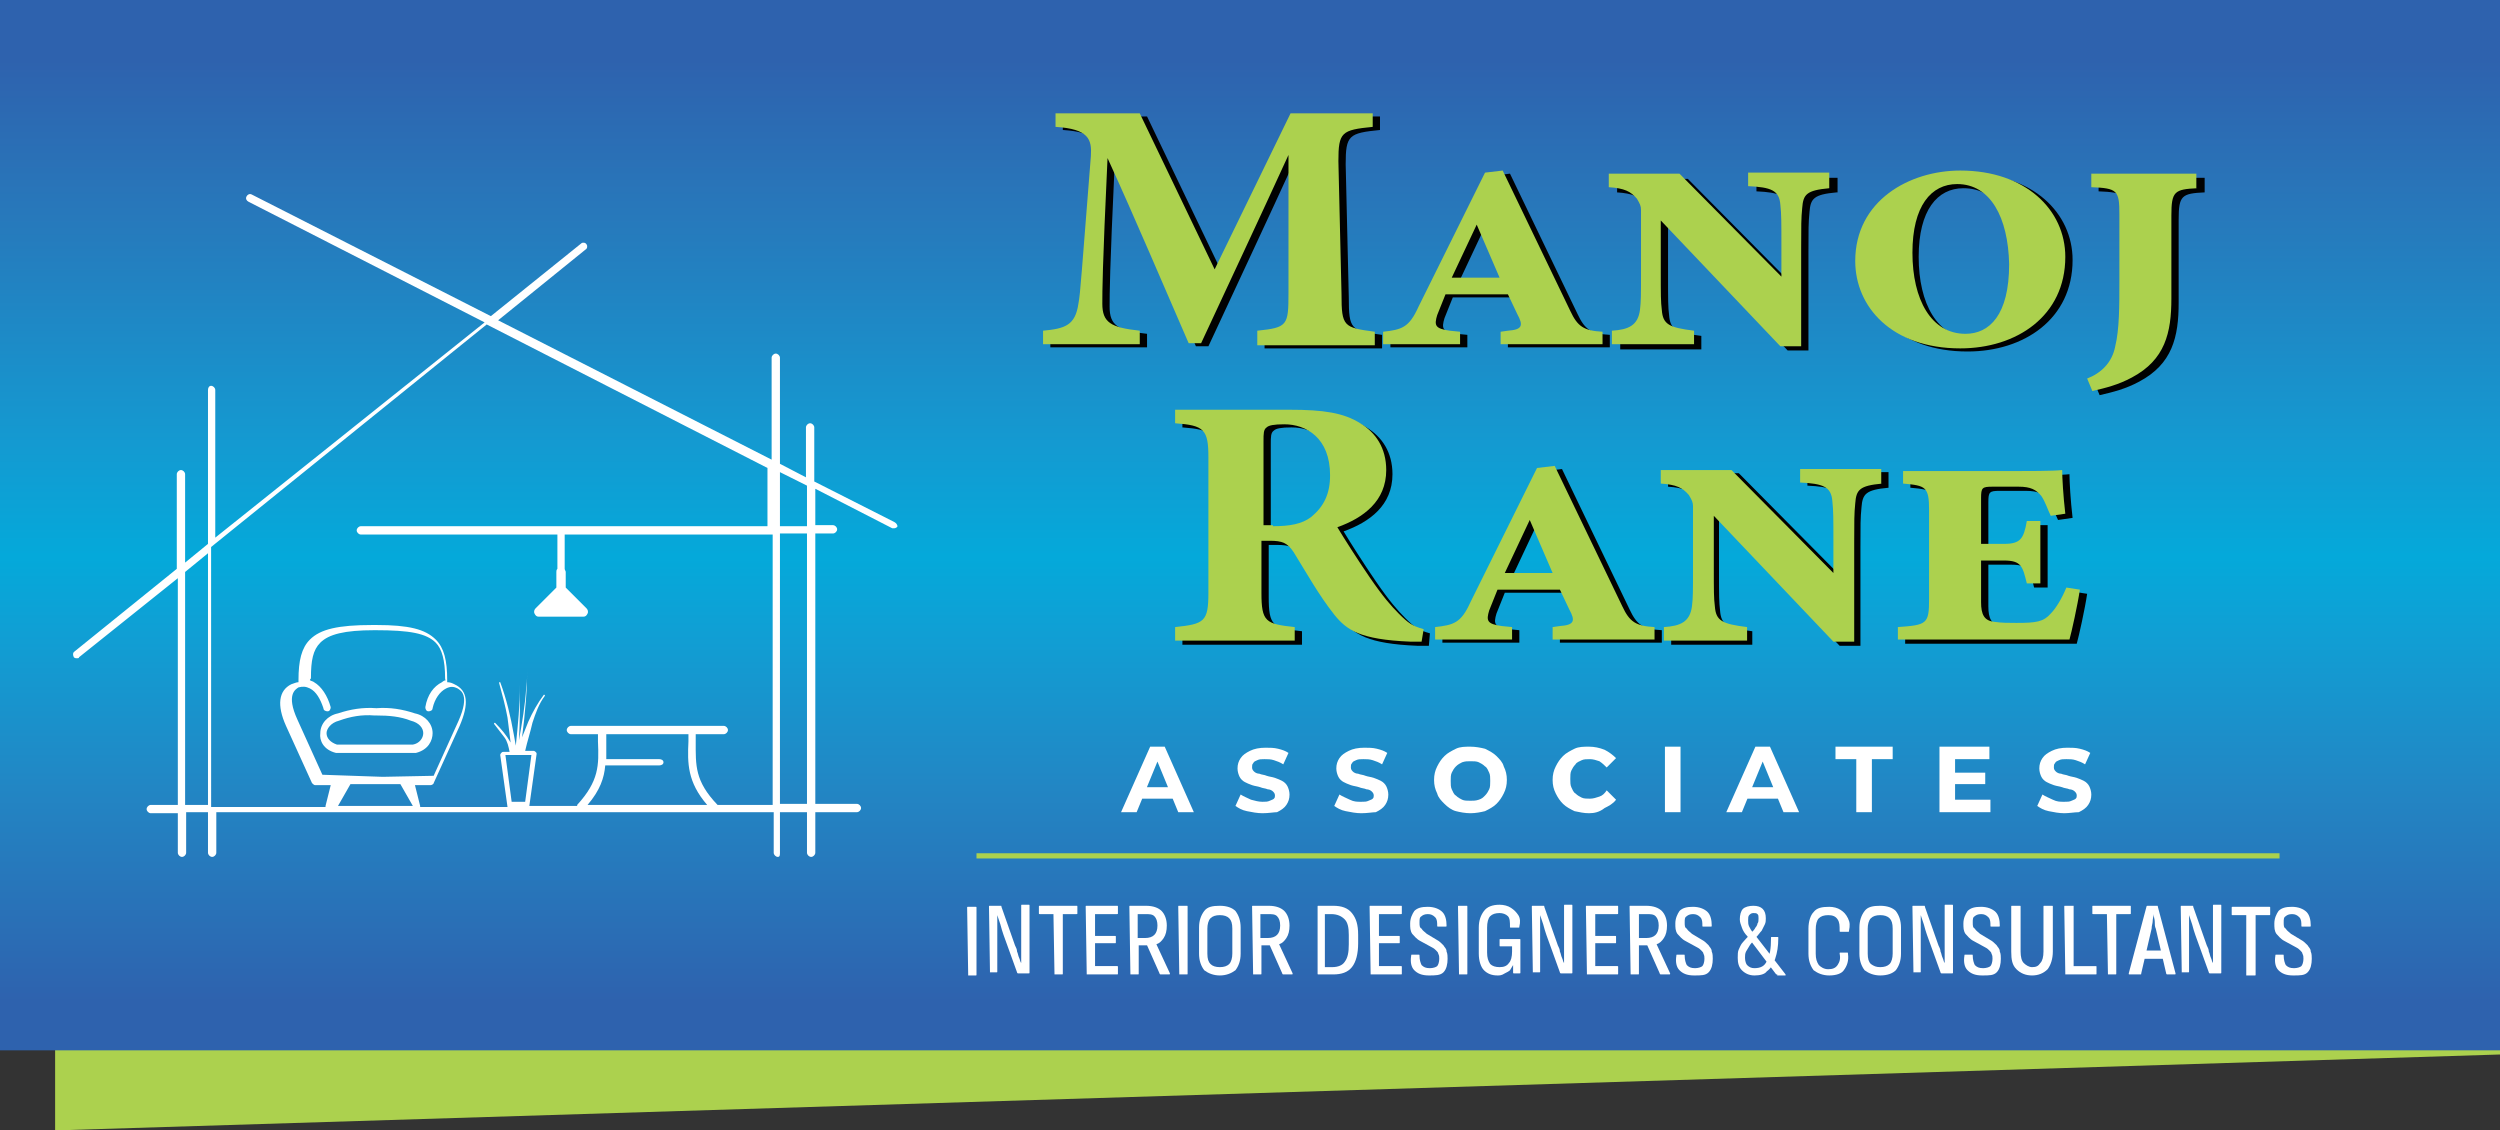 <svg xmlns="http://www.w3.org/2000/svg" xmlns:xlink="http://www.w3.org/1999/xlink" id="Layer_1" x="0px" y="0px" viewBox="0 0 240.4 108.7" style="enable-background:new 0 0 240.4 108.7;" xml:space="preserve"><rect x="0" y="0" width="240.4" height="108.7" fill="#333333" stroke="none"/><style type="text/css">	.st0{fill:#ACD14E;}	.st1{fill:url(#SVGID_1_);}	.st2{fill:#FFFFFF;}	.st3{fill:#010101;}	.st4{fill:#FFFFFF;stroke:#ACD14E;stroke-width:0.5;stroke-miterlimit:10;}</style><g>	<g>		<polygon class="st0" points="240.4,101.4 5.3,108.7 5.3,47.6 240.4,40.3   "></polygon>	</g>	<linearGradient id="SVGID_1_" gradientUnits="userSpaceOnUse" x1="120.184" y1="0.756" x2="120.184" y2="102.87">		<stop offset="4.909723e-02" style="stop-color:#2E62AE"></stop>		<stop offset="0.185" style="stop-color:#2877BA"></stop>		<stop offset="0.41" style="stop-color:#149AD1"></stop>		<stop offset="0.517" style="stop-color:#04A9DA"></stop>		<stop offset="0.59" style="stop-color:#109FD4"></stop>		<stop offset="0.735" style="stop-color:#2286C4"></stop>		<stop offset="0.936" style="stop-color:#2E62AE"></stop>	</linearGradient>	<rect class="st1" width="240.4" height="101"></rect>	<g>		<g>			<path class="st2" d="M107.8,78.1l2.8-6.3h1.4l2.8,6.3h-1.5l-2.3-5.6h0.6l-2.3,5.6H107.8z M109.2,76.8l0.4-1.1h3.3l0.4,1.1H109.2z    "></path>			<path class="st2" d="M121.4,78.2c-0.5,0-1-0.1-1.5-0.2c-0.5-0.1-0.8-0.3-1.1-0.5l0.5-1.1c0.3,0.2,0.6,0.3,1,0.5    c0.4,0.1,0.7,0.2,1.1,0.2c0.3,0,0.5,0,0.7-0.1c0.2-0.1,0.3-0.1,0.4-0.2c0.1-0.1,0.1-0.2,0.1-0.3c0-0.2-0.1-0.3-0.2-0.4    c-0.1-0.1-0.3-0.2-0.5-0.2c-0.2-0.1-0.5-0.1-0.7-0.2c-0.3-0.1-0.5-0.1-0.8-0.2c-0.3-0.1-0.5-0.2-0.7-0.3    c-0.2-0.1-0.4-0.3-0.5-0.5c-0.1-0.2-0.2-0.5-0.2-0.8c0-0.4,0.1-0.7,0.3-1c0.2-0.3,0.5-0.5,0.9-0.7c0.4-0.2,0.9-0.3,1.5-0.3    c0.4,0,0.8,0,1.2,0.1c0.4,0.1,0.7,0.2,1,0.4l-0.5,1.1c-0.3-0.2-0.6-0.3-0.9-0.4s-0.6-0.1-0.9-0.1c-0.3,0-0.5,0-0.7,0.1    c-0.2,0.1-0.3,0.1-0.4,0.3c-0.1,0.1-0.1,0.2-0.1,0.4c0,0.2,0.1,0.3,0.2,0.4c0.1,0.1,0.3,0.2,0.5,0.2c0.2,0.1,0.5,0.1,0.7,0.2    c0.3,0.1,0.5,0.1,0.8,0.2s0.5,0.2,0.7,0.3s0.4,0.3,0.5,0.5c0.1,0.2,0.2,0.5,0.2,0.8c0,0.4-0.1,0.7-0.3,1s-0.5,0.5-0.9,0.7    C122.5,78.1,122,78.2,121.4,78.2z"></path>			<path class="st2" d="M130.9,78.2c-0.5,0-1-0.1-1.5-0.2c-0.5-0.1-0.8-0.3-1.1-0.5l0.5-1.1c0.3,0.2,0.6,0.3,1,0.5s0.7,0.2,1.1,0.2    c0.3,0,0.5,0,0.7-0.1c0.2-0.1,0.3-0.1,0.4-0.2c0.1-0.1,0.1-0.2,0.1-0.3c0-0.2-0.1-0.3-0.2-0.4c-0.1-0.1-0.3-0.2-0.5-0.2    c-0.2-0.1-0.5-0.1-0.7-0.2c-0.3-0.1-0.5-0.1-0.8-0.2c-0.3-0.1-0.5-0.2-0.7-0.3c-0.2-0.1-0.4-0.3-0.5-0.5    c-0.1-0.2-0.2-0.5-0.2-0.8c0-0.4,0.1-0.7,0.3-1c0.2-0.3,0.5-0.5,0.9-0.7s0.9-0.3,1.5-0.3c0.4,0,0.8,0,1.2,0.1    c0.4,0.1,0.7,0.2,1,0.4l-0.5,1.1c-0.3-0.2-0.6-0.3-0.9-0.4c-0.3-0.1-0.6-0.1-0.9-0.1c-0.3,0-0.5,0-0.7,0.1    c-0.2,0.1-0.3,0.1-0.4,0.3c-0.1,0.1-0.1,0.2-0.1,0.4c0,0.2,0.1,0.3,0.2,0.4c0.1,0.1,0.3,0.2,0.5,0.2c0.2,0.1,0.5,0.1,0.7,0.2    c0.3,0.1,0.5,0.1,0.8,0.2c0.3,0.1,0.5,0.2,0.7,0.3c0.2,0.1,0.4,0.3,0.5,0.5c0.1,0.2,0.2,0.5,0.2,0.8c0,0.4-0.1,0.7-0.3,1    c-0.2,0.3-0.5,0.5-0.9,0.7C132,78.1,131.5,78.2,130.9,78.2z"></path>			<path class="st2" d="M141.4,78.2c-0.5,0-1-0.1-1.4-0.2s-0.8-0.4-1.1-0.7c-0.3-0.3-0.6-0.6-0.7-1c-0.2-0.4-0.3-0.8-0.3-1.3    c0-0.5,0.1-0.9,0.3-1.3c0.2-0.4,0.4-0.7,0.7-1c0.3-0.3,0.7-0.5,1.1-0.7s0.9-0.2,1.4-0.2s1,0.1,1.4,0.2c0.4,0.2,0.8,0.4,1.1,0.7    s0.6,0.6,0.7,1c0.2,0.4,0.3,0.8,0.3,1.3c0,0.5-0.1,0.9-0.3,1.3c-0.2,0.4-0.4,0.7-0.7,1s-0.7,0.5-1.1,0.7    C142.4,78.1,141.9,78.2,141.4,78.2z M141.4,77c0.3,0,0.5,0,0.8-0.1s0.4-0.2,0.6-0.4c0.2-0.2,0.3-0.4,0.4-0.6    c0.1-0.2,0.1-0.5,0.1-0.8c0-0.3,0-0.6-0.1-0.8c-0.1-0.2-0.2-0.5-0.4-0.6c-0.2-0.2-0.4-0.3-0.6-0.4c-0.2-0.1-0.5-0.1-0.8-0.1    s-0.5,0-0.8,0.1c-0.2,0.1-0.4,0.2-0.6,0.4c-0.2,0.2-0.3,0.4-0.4,0.6c-0.1,0.2-0.1,0.5-0.1,0.8c0,0.3,0,0.6,0.1,0.8    c0.1,0.2,0.2,0.5,0.4,0.6c0.2,0.2,0.4,0.3,0.6,0.4S141.1,77,141.4,77z"></path>			<path class="st2" d="M152.8,78.2c-0.5,0-0.9-0.1-1.4-0.2c-0.4-0.2-0.8-0.4-1.1-0.7s-0.5-0.6-0.7-1c-0.2-0.4-0.3-0.8-0.3-1.3    c0-0.5,0.1-0.9,0.3-1.3c0.2-0.4,0.4-0.7,0.7-1c0.3-0.3,0.7-0.5,1.1-0.7c0.4-0.2,0.9-0.2,1.4-0.2c0.5,0,1,0.1,1.5,0.3    c0.4,0.2,0.8,0.5,1.1,0.8l-0.9,0.9c-0.2-0.2-0.4-0.4-0.7-0.6c-0.3-0.1-0.6-0.2-0.9-0.2c-0.3,0-0.6,0-0.8,0.1    c-0.2,0.1-0.5,0.2-0.6,0.4c-0.2,0.2-0.3,0.4-0.4,0.6c-0.1,0.2-0.1,0.5-0.1,0.8c0,0.3,0,0.6,0.1,0.8c0.1,0.2,0.2,0.5,0.4,0.6    c0.2,0.2,0.4,0.3,0.6,0.4s0.5,0.1,0.8,0.1c0.3,0,0.6-0.1,0.9-0.2c0.3-0.1,0.5-0.3,0.7-0.6l0.9,0.9c-0.3,0.4-0.7,0.6-1.1,0.8    C153.8,78.1,153.3,78.2,152.8,78.2z"></path>			<path class="st2" d="M160.1,78.1v-6.3h1.5v6.3H160.1z"></path>			<path class="st2" d="M166,78.1l2.8-6.3h1.4l2.8,6.3h-1.5l-2.3-5.6h0.6l-2.3,5.6H166z M167.4,76.8l0.4-1.1h3.3l0.4,1.1H167.4z"></path>			<path class="st2" d="M178.5,78.1V73h-2v-1.2h5.5V73h-2v5.1H178.5z"></path>			<path class="st2" d="M188,76.9h3.4v1.2h-4.9v-6.3h4.8V73H188V76.9z M187.9,74.3h3v1.1h-3V74.3z"></path>			<path class="st2" d="M198.5,78.2c-0.5,0-1-0.1-1.5-0.2c-0.5-0.1-0.8-0.3-1.1-0.5l0.5-1.1c0.3,0.2,0.6,0.3,1,0.5s0.7,0.2,1.1,0.2    c0.3,0,0.5,0,0.7-0.1c0.2-0.1,0.3-0.1,0.4-0.2c0.1-0.1,0.1-0.2,0.1-0.3c0-0.2-0.1-0.3-0.2-0.4c-0.1-0.1-0.3-0.2-0.5-0.2    c-0.2-0.1-0.5-0.1-0.7-0.2c-0.3-0.1-0.5-0.1-0.8-0.2c-0.3-0.1-0.5-0.2-0.7-0.3c-0.2-0.1-0.4-0.3-0.5-0.5    c-0.1-0.2-0.2-0.5-0.2-0.8c0-0.4,0.1-0.7,0.3-1c0.2-0.3,0.5-0.5,0.9-0.7s0.9-0.3,1.5-0.3c0.4,0,0.8,0,1.2,0.1    c0.4,0.1,0.7,0.2,1,0.4l-0.5,1.1c-0.3-0.2-0.6-0.3-0.9-0.4c-0.3-0.1-0.6-0.1-0.9-0.1c-0.3,0-0.5,0-0.7,0.1    c-0.2,0.1-0.3,0.1-0.4,0.3c-0.1,0.1-0.1,0.2-0.1,0.4c0,0.2,0.1,0.3,0.2,0.4c0.1,0.1,0.3,0.2,0.5,0.2c0.2,0.1,0.5,0.1,0.7,0.2    c0.3,0.1,0.5,0.1,0.8,0.2c0.3,0.1,0.5,0.2,0.7,0.3c0.2,0.1,0.4,0.3,0.5,0.5c0.1,0.2,0.2,0.5,0.2,0.8c0,0.4-0.1,0.7-0.3,1    c-0.2,0.3-0.5,0.5-0.9,0.7C199.5,78.1,199,78.2,198.5,78.2z"></path>		</g>		<g>			<g>				<path class="st2" d="M93.1,93.7C93,93.7,93,93.7,93.1,93.7L93,87.3c0-0.1,0-0.1,0.1-0.1h0.7c0.1,0,0.1,0,0.1,0.1v6.4     c0,0.1,0,0.1-0.1,0.1H93.1z"></path>				<path class="st2" d="M95.2,93.7C95.1,93.7,95.1,93.7,95.2,93.7l-0.1-6.5c0-0.1,0-0.1,0.1-0.1h1c0.1,0,0.1,0,0.1,0.1l1.3,3.7     c0.1,0.2,0.2,0.4,0.2,0.6c0.1,0.2,0.1,0.4,0.2,0.6c0.1,0.2,0.1,0.4,0.2,0.5h0c0-0.2,0-0.4,0-0.6c0-0.2,0-0.4,0-0.7s0-0.4,0-0.6     v-3.6c0-0.1,0-0.1,0.1-0.1h0.6c0.1,0,0.1,0,0.1,0.1v6.4c0,0.1,0,0.1-0.1,0.1h-1c0,0-0.1,0-0.1-0.1l-1.3-3.6     c-0.1-0.3-0.2-0.6-0.3-1c-0.1-0.3-0.2-0.6-0.3-0.9h0c0,0.2,0,0.4,0,0.6c0,0.2,0,0.5,0,0.7c0,0.2,0,0.4,0,0.7v3.4     c0,0.1,0,0.1-0.1,0.1H95.2z"></path>				<path class="st2" d="M101.4,93.7C101.3,93.7,101.3,93.7,101.4,93.7l-0.1-5.8H100c-0.1,0-0.1,0-0.1-0.1v-0.6c0-0.1,0-0.1,0.1-0.1     h3.5c0.1,0,0.1,0,0.1,0.1v0.6c0,0.1,0,0.1-0.1,0.1h-1.3v5.7c0,0.1,0,0.1-0.1,0.1H101.4z"></path>				<path class="st2" d="M104.5,93.7C104.4,93.7,104.4,93.7,104.5,93.7l-0.1-6.5c0-0.1,0-0.1,0.1-0.1h2.9c0.1,0,0.1,0,0.1,0.1v0.6     c0,0.1,0,0.1-0.1,0.1h-2.1V90h1.9c0.1,0,0.1,0,0.1,0.1v0.5c0,0.1,0,0.1-0.1,0.1h-1.9v2.2h2.1c0.1,0,0.1,0,0.1,0.1v0.6     c0,0.1,0,0.1-0.1,0.1H104.5z"></path>				<path class="st2" d="M108.7,93.7C108.6,93.7,108.6,93.7,108.7,93.7l-0.1-6.5c0-0.1,0-0.1,0.1-0.1h1.5c0.7,0,1.2,0.2,1.5,0.5     c0.3,0.3,0.5,0.8,0.5,1.4c0,0.5-0.1,0.9-0.3,1.2c-0.2,0.3-0.4,0.5-0.7,0.6v0l1.3,2.8c0,0.1,0,0.1-0.1,0.1h-0.8     c0,0-0.1,0-0.1-0.1l-1.2-2.7h-0.8v2.7c0,0.1,0,0.1-0.1,0.1H108.7z M109.4,90.2h0.7c0.4,0,0.7-0.1,0.9-0.3     c0.2-0.2,0.3-0.5,0.3-0.9c0-0.4-0.1-0.7-0.3-0.9c-0.2-0.2-0.5-0.2-0.9-0.2h-0.7V90.2z"></path>				<path class="st2" d="M113.4,93.7C113.3,93.7,113.3,93.7,113.4,93.7l-0.1-6.5c0-0.1,0-0.1,0.1-0.1h0.7c0.1,0,0.1,0,0.1,0.1v6.4     c0,0.1,0,0.1-0.1,0.1H113.4z"></path>				<path class="st2" d="M117.3,93.8c-0.6,0-1.1-0.2-1.5-0.5c-0.3-0.4-0.5-0.9-0.5-1.6v-2.5c0-0.7,0.2-1.2,0.5-1.6     c0.3-0.4,0.8-0.5,1.5-0.5c0.7,0,1.2,0.2,1.5,0.5c0.3,0.4,0.5,0.9,0.5,1.6v2.5c0,0.7-0.2,1.2-0.5,1.6     C118.4,93.6,117.9,93.8,117.3,93.8z M117.3,93c0.4,0,0.7-0.1,0.9-0.3c0.2-0.2,0.3-0.6,0.3-1v-2.4c0-0.5-0.1-0.8-0.3-1     c-0.2-0.2-0.5-0.3-0.9-0.3c-0.4,0-0.7,0.1-0.9,0.3c-0.2,0.2-0.3,0.6-0.3,1v2.4c0,0.5,0.1,0.8,0.3,1     C116.6,92.9,116.9,93,117.3,93z"></path>				<path class="st2" d="M120.5,93.7C120.4,93.7,120.4,93.7,120.5,93.7l-0.1-6.5c0-0.1,0-0.1,0.1-0.1h1.5c0.7,0,1.2,0.2,1.5,0.5     c0.3,0.3,0.5,0.8,0.5,1.4c0,0.5-0.1,0.9-0.3,1.2c-0.2,0.3-0.4,0.5-0.7,0.6v0l1.3,2.8c0,0.1,0,0.1-0.1,0.1h-0.8     c0,0-0.1,0-0.1-0.1l-1.2-2.7h-0.8v2.7c0,0.1,0,0.1-0.1,0.1H120.5z M121.2,90.2h0.7c0.4,0,0.7-0.1,0.9-0.3     c0.2-0.2,0.3-0.5,0.3-0.9c0-0.4-0.1-0.7-0.3-0.9c-0.2-0.2-0.5-0.2-0.9-0.2h-0.7V90.2z"></path>				<path class="st2" d="M126.8,93.7c-0.1,0-0.1,0-0.1-0.1v-6.4c0-0.1,0-0.1,0.1-0.1h1.4c0.8,0,1.4,0.2,1.8,0.7     c0.4,0.5,0.6,1.1,0.6,2.1v0.8c0,1-0.2,1.8-0.6,2.3s-1,0.7-1.8,0.7H126.8z M127.5,93h0.6c0.6,0,1-0.2,1.2-0.5     c0.3-0.4,0.4-0.9,0.4-1.7v-0.9c0-0.7-0.1-1.2-0.4-1.5c-0.3-0.3-0.7-0.5-1.3-0.5h-0.6V93z"></path>				<path class="st2" d="M131.8,93.7C131.7,93.7,131.7,93.7,131.8,93.7l-0.1-6.5c0-0.1,0-0.1,0.1-0.1h2.9c0.1,0,0.1,0,0.1,0.1v0.6     c0,0.1,0,0.1-0.1,0.1h-2.1V90h1.9c0.1,0,0.1,0,0.1,0.1v0.5c0,0.1,0,0.1-0.1,0.1h-1.9v2.2h2.1c0.1,0,0.1,0,0.1,0.1v0.6     c0,0.1,0,0.1-0.1,0.1H131.8z"></path>				<path class="st2" d="M137.4,93.8c-0.7,0-1.1-0.2-1.4-0.5c-0.3-0.3-0.4-0.8-0.3-1.4c0-0.1,0-0.1,0.1-0.1h0.6c0.1,0,0.1,0,0.1,0.1     c0,0.4,0.1,0.7,0.2,0.9c0.2,0.2,0.4,0.3,0.8,0.3c0.3,0,0.6-0.1,0.7-0.2s0.2-0.4,0.2-0.7c0-0.2,0-0.3-0.1-0.5     c0-0.1-0.1-0.2-0.2-0.3c-0.1-0.1-0.2-0.2-0.4-0.3l-1.1-0.6c-0.4-0.2-0.6-0.5-0.8-0.7c-0.2-0.3-0.2-0.6-0.2-1     c0-0.5,0.2-0.9,0.4-1.2c0.3-0.3,0.7-0.4,1.3-0.4c0.6,0,1.1,0.2,1.4,0.5s0.4,0.8,0.4,1.3c0,0.1,0,0.1-0.1,0.1h-0.7     c-0.1,0-0.1,0-0.1-0.1c0-0.3,0-0.6-0.2-0.8c-0.2-0.2-0.4-0.3-0.7-0.3c-0.3,0-0.5,0.1-0.6,0.2c-0.2,0.1-0.2,0.3-0.2,0.6     c0,0.3,0,0.5,0.2,0.6c0.1,0.2,0.3,0.3,0.5,0.5l1,0.6c0.2,0.1,0.4,0.3,0.6,0.5c0.1,0.2,0.3,0.3,0.3,0.6c0.1,0.2,0.1,0.5,0.1,0.7     c0,0.5-0.1,1-0.4,1.3S138,93.8,137.4,93.8z"></path>				<path class="st2" d="M140.3,93.7C140.2,93.7,140.2,93.7,140.3,93.7l-0.1-6.5c0-0.1,0-0.1,0.1-0.1h0.7c0.1,0,0.1,0,0.1,0.1v6.4     c0,0.1,0,0.1-0.1,0.1H140.3z"></path>				<path class="st2" d="M144,93.8c-0.6,0-1-0.2-1.3-0.5s-0.5-0.9-0.5-1.6v-2.5c0-0.7,0.2-1.2,0.5-1.6c0.3-0.4,0.8-0.6,1.5-0.6     c0.4,0,0.8,0.1,1.1,0.3c0.3,0.2,0.5,0.4,0.7,0.7s0.2,0.7,0.1,1.1c0,0.1,0,0.1-0.1,0.1h-0.7c-0.1,0-0.1,0-0.1-0.1     c0-0.4,0-0.8-0.2-1c-0.2-0.2-0.5-0.3-0.8-0.3c-0.4,0-0.7,0.1-0.9,0.3c-0.2,0.2-0.3,0.6-0.3,1.1v2.4c0,0.5,0.1,0.8,0.3,1.1     c0.2,0.2,0.5,0.3,0.9,0.3c0.4,0,0.7-0.1,0.9-0.4c0.2-0.2,0.3-0.6,0.3-1.1v-0.5h-1.1c-0.1,0-0.1,0-0.1-0.1v-0.5     c0-0.1,0-0.1,0.1-0.1h1.8c0.1,0,0.1,0,0.1,0.1v1.9c0,0.3,0,0.5,0,0.7c0,0.2,0,0.4,0,0.5c0,0.1,0,0.1-0.1,0.1h-0.5     c-0.1,0-0.1,0-0.1-0.1c0-0.1,0-0.2,0-0.3c0-0.1,0-0.2,0-0.4h0c-0.1,0.2-0.2,0.3-0.3,0.5c-0.1,0.1-0.3,0.2-0.5,0.3     C144.4,93.8,144.2,93.8,144,93.8z"></path>				<path class="st2" d="M147.4,93.7C147.4,93.7,147.4,93.7,147.4,93.7l-0.1-6.5c0-0.1,0-0.1,0.1-0.1h1c0.1,0,0.1,0,0.1,0.1l1.3,3.7     c0.1,0.2,0.2,0.4,0.2,0.6c0.1,0.2,0.1,0.4,0.2,0.6c0.1,0.2,0.1,0.4,0.2,0.5h0c0-0.2,0-0.4,0-0.6c0-0.2,0-0.4,0-0.7s0-0.4,0-0.6     v-3.6c0-0.1,0-0.1,0.1-0.1h0.6c0.1,0,0.1,0,0.1,0.1v6.4c0,0.1,0,0.1-0.1,0.1h-1c0,0-0.1,0-0.1-0.1l-1.3-3.6     c-0.1-0.3-0.2-0.6-0.3-1c-0.1-0.3-0.2-0.6-0.3-0.9h0c0,0.2,0,0.4,0,0.6c0,0.2,0,0.5,0,0.7c0,0.2,0,0.4,0,0.7v3.4     c0,0.1,0,0.1-0.1,0.1H147.4z"></path>				<path class="st2" d="M152.6,93.7C152.6,93.7,152.5,93.7,152.6,93.7l-0.1-6.5c0-0.1,0-0.1,0.1-0.1h2.9c0.1,0,0.1,0,0.1,0.1v0.6     c0,0.1,0,0.1-0.1,0.1h-2.1V90h1.9c0.1,0,0.1,0,0.1,0.1v0.5c0,0.1,0,0.1-0.1,0.1h-1.9v2.2h2.1c0.1,0,0.1,0,0.1,0.1v0.6     c0,0.1,0,0.1-0.1,0.1H152.6z"></path>				<path class="st2" d="M156.8,93.7C156.7,93.7,156.7,93.7,156.8,93.7l-0.1-6.5c0-0.1,0-0.1,0.1-0.1h1.5c0.7,0,1.2,0.2,1.5,0.5     c0.3,0.3,0.5,0.8,0.5,1.4c0,0.5-0.1,0.9-0.3,1.2c-0.2,0.3-0.4,0.5-0.7,0.6v0l1.3,2.8c0,0.1,0,0.1-0.1,0.1h-0.8     c0,0-0.1,0-0.1-0.1l-1.2-2.7h-0.8v2.7c0,0.1,0,0.1-0.1,0.1H156.8z M157.6,90.2h0.7c0.4,0,0.7-0.1,0.9-0.3     c0.2-0.2,0.3-0.5,0.3-0.9c0-0.4-0.1-0.7-0.3-0.9c-0.2-0.2-0.5-0.2-0.9-0.2h-0.7V90.2z"></path>				<path class="st2" d="M162.9,93.8c-0.7,0-1.1-0.2-1.4-0.5c-0.3-0.3-0.4-0.8-0.3-1.4c0-0.1,0-0.1,0.1-0.1h0.6c0.1,0,0.1,0,0.1,0.1     c0,0.4,0.1,0.7,0.2,0.9c0.2,0.2,0.4,0.3,0.8,0.3c0.3,0,0.6-0.1,0.7-0.2s0.2-0.4,0.2-0.7c0-0.2,0-0.3-0.1-0.5     c0-0.1-0.1-0.2-0.2-0.3c-0.1-0.1-0.2-0.2-0.4-0.3l-1.1-0.6c-0.4-0.2-0.6-0.5-0.8-0.7c-0.2-0.3-0.2-0.6-0.2-1     c0-0.5,0.2-0.9,0.4-1.2c0.3-0.3,0.7-0.4,1.3-0.4c0.6,0,1.1,0.2,1.4,0.5s0.4,0.8,0.4,1.3c0,0.1,0,0.1-0.1,0.1h-0.7     c-0.1,0-0.1,0-0.1-0.1c0-0.3,0-0.6-0.2-0.8c-0.2-0.2-0.4-0.3-0.7-0.3c-0.3,0-0.5,0.1-0.6,0.2c-0.2,0.1-0.2,0.3-0.2,0.6     c0,0.3,0,0.5,0.2,0.6c0.1,0.2,0.3,0.3,0.5,0.5l1,0.6c0.2,0.1,0.4,0.3,0.6,0.5c0.1,0.2,0.3,0.3,0.3,0.6c0.1,0.2,0.1,0.5,0.1,0.7     c0,0.5-0.1,1-0.4,1.3S163.6,93.8,162.9,93.8z"></path>				<path class="st2" d="M168.7,93.8c-0.5,0-0.9-0.2-1.2-0.5s-0.4-0.7-0.4-1.2c0-0.3,0-0.6,0.1-0.8c0.1-0.2,0.2-0.5,0.4-0.7     s0.4-0.5,0.7-0.7l0.4,0.5c-0.2,0.2-0.4,0.4-0.5,0.6c-0.1,0.2-0.2,0.3-0.3,0.5c-0.1,0.2-0.1,0.4-0.1,0.6c0,0.3,0.1,0.6,0.2,0.7     c0.2,0.2,0.4,0.3,0.7,0.3c0.6,0,1-0.2,1.2-0.7c0.3-0.5,0.4-1.2,0.4-2.2c0-0.1,0-0.1,0.1-0.1h0.5c0.1,0,0.1,0,0.1,0.1     c0,0.8-0.1,1.4-0.3,2s-0.5,1-0.8,1.2C169.7,93.7,169.2,93.8,168.7,93.8z M170.9,93.7c0,0-0.1,0-0.1,0L168,90     c-0.2-0.2-0.4-0.5-0.5-0.8c-0.1-0.3-0.2-0.5-0.2-0.8c0-0.4,0.1-0.8,0.3-1s0.6-0.3,1-0.3c0.4,0,0.7,0.1,0.9,0.3     c0.2,0.2,0.3,0.5,0.3,0.9c0,0.2,0,0.4-0.1,0.6c-0.1,0.2-0.2,0.4-0.3,0.6c-0.2,0.2-0.3,0.4-0.6,0.7l-0.4-0.5     c0.2-0.2,0.3-0.3,0.4-0.5c0.1-0.1,0.2-0.3,0.2-0.4c0.1-0.1,0.1-0.3,0.1-0.5c0-0.2,0-0.3-0.1-0.4c-0.1-0.1-0.2-0.1-0.4-0.1     c-0.2,0-0.3,0.1-0.4,0.2c-0.1,0.1-0.1,0.3-0.1,0.5c0,0.2,0,0.4,0.1,0.6c0.1,0.2,0.2,0.4,0.4,0.6l3.1,4c0,0,0,0.1,0,0.1     c0,0,0,0-0.1,0H170.9z"></path>				<path class="st2" d="M175.9,93.8c-0.6,0-1.1-0.2-1.5-0.5c-0.3-0.4-0.5-0.9-0.5-1.6v-2.4c0-0.7,0.2-1.3,0.5-1.6     c0.3-0.4,0.8-0.5,1.5-0.5c0.4,0,0.8,0.1,1.1,0.3c0.3,0.2,0.5,0.4,0.7,0.8s0.2,0.7,0.1,1.2c0,0.1,0,0.1-0.1,0.1h-0.7     c-0.1,0-0.1,0-0.1-0.1c0-0.5,0-0.8-0.2-1.1s-0.5-0.4-0.9-0.4c-0.4,0-0.7,0.1-0.9,0.3c-0.2,0.2-0.3,0.6-0.3,1.1v2.3     c0,0.5,0.1,0.8,0.3,1.1c0.2,0.2,0.5,0.4,0.9,0.4c0.4,0,0.7-0.1,0.9-0.4c0.2-0.3,0.3-0.6,0.2-1.1c0-0.1,0-0.1,0.1-0.1h0.6     c0.1,0,0.1,0,0.1,0.1c0.1,0.7-0.1,1.2-0.4,1.6C177.1,93.6,176.6,93.8,175.9,93.8z"></path>				<path class="st2" d="M180.8,93.8c-0.6,0-1.1-0.2-1.5-0.5c-0.3-0.4-0.5-0.9-0.5-1.6v-2.5c0-0.7,0.2-1.2,0.5-1.6     c0.3-0.4,0.8-0.5,1.5-0.5c0.7,0,1.2,0.2,1.5,0.5c0.3,0.4,0.5,0.9,0.5,1.6v2.5c0,0.7-0.2,1.2-0.5,1.6     C182,93.6,181.5,93.8,180.8,93.8z M180.8,93c0.4,0,0.7-0.1,0.9-0.3c0.2-0.2,0.3-0.6,0.3-1v-2.4c0-0.5-0.1-0.8-0.3-1     c-0.2-0.2-0.5-0.3-0.9-0.3c-0.4,0-0.7,0.1-0.9,0.3c-0.2,0.2-0.3,0.6-0.3,1v2.4c0,0.5,0.1,0.8,0.3,1     C180.2,92.9,180.4,93,180.8,93z"></path>				<path class="st2" d="M184,93.7C184,93.7,183.9,93.7,184,93.7l-0.1-6.5c0-0.1,0-0.1,0.1-0.1h1c0.1,0,0.1,0,0.1,0.1l1.3,3.7     c0.1,0.2,0.2,0.4,0.2,0.6c0.1,0.2,0.1,0.4,0.2,0.6c0.1,0.2,0.1,0.4,0.2,0.5h0c0-0.2,0-0.4,0-0.6c0-0.2,0-0.4,0-0.7s0-0.4,0-0.6     v-3.6c0-0.1,0-0.1,0.1-0.1h0.6c0.1,0,0.1,0,0.1,0.1v6.4c0,0.1,0,0.1-0.1,0.1h-1c0,0-0.1,0-0.1-0.1l-1.3-3.6     c-0.1-0.3-0.2-0.6-0.3-1c-0.1-0.3-0.2-0.6-0.3-0.9h0c0,0.2,0,0.4,0,0.6c0,0.2,0,0.5,0,0.7c0,0.2,0,0.4,0,0.7v3.4     c0,0.1,0,0.1-0.1,0.1H184z"></path>				<path class="st2" d="M190.6,93.8c-0.7,0-1.1-0.2-1.4-0.5c-0.3-0.3-0.4-0.8-0.3-1.4c0-0.1,0-0.1,0.1-0.1h0.6c0.1,0,0.1,0,0.1,0.1     c0,0.4,0.1,0.7,0.2,0.9c0.2,0.2,0.4,0.3,0.8,0.3c0.3,0,0.6-0.1,0.7-0.2s0.2-0.4,0.2-0.7c0-0.2,0-0.3-0.1-0.5     c0-0.1-0.1-0.2-0.2-0.3c-0.1-0.1-0.2-0.2-0.4-0.3l-1.1-0.6c-0.4-0.2-0.6-0.5-0.8-0.7c-0.2-0.3-0.2-0.6-0.2-1     c0-0.5,0.2-0.9,0.4-1.2c0.3-0.3,0.7-0.4,1.3-0.4c0.6,0,1.1,0.2,1.4,0.5s0.4,0.8,0.4,1.3c0,0.1,0,0.1-0.1,0.1h-0.7     c-0.1,0-0.1,0-0.1-0.1c0-0.3,0-0.6-0.2-0.8c-0.2-0.2-0.4-0.3-0.7-0.3c-0.3,0-0.5,0.1-0.6,0.2c-0.2,0.1-0.2,0.3-0.2,0.6     c0,0.3,0,0.5,0.2,0.6c0.1,0.2,0.3,0.3,0.5,0.5l1,0.6c0.2,0.1,0.4,0.3,0.6,0.5c0.1,0.2,0.3,0.3,0.3,0.6c0.1,0.2,0.1,0.5,0.1,0.7     c0,0.5-0.1,1-0.4,1.3S191.3,93.8,190.6,93.8z"></path>				<path class="st2" d="M195.4,93.8c-0.6,0-1.1-0.2-1.5-0.6s-0.5-0.9-0.5-1.7v-4.3c0-0.1,0-0.1,0.1-0.1h0.7c0.1,0,0.1,0,0.1,0.1     v4.3c0,0.5,0.1,0.9,0.3,1.1c0.2,0.2,0.5,0.4,0.8,0.4c0.4,0,0.6-0.1,0.8-0.4c0.2-0.2,0.3-0.6,0.3-1.1v-4.3c0-0.1,0-0.1,0.1-0.1     h0.7c0.1,0,0.1,0,0.1,0.1v4.3c0,0.7-0.2,1.3-0.5,1.7C196.5,93.6,196,93.8,195.4,93.8z"></path>				<path class="st2" d="M198.6,93.7C198.5,93.7,198.5,93.7,198.6,93.7l-0.1-6.5c0-0.1,0-0.1,0.1-0.1h0.7c0,0,0,0,0.1,0     c0,0,0,0,0,0.1v5.7h2.1c0.1,0,0.1,0,0.1,0.1v0.6c0,0.1,0,0.1-0.1,0.1H198.6z"></path>				<path class="st2" d="M202.7,93.7C202.7,93.7,202.6,93.7,202.7,93.7l-0.1-5.8h-1.3c-0.1,0-0.1,0-0.1-0.1v-0.6     c0-0.1,0-0.1,0.1-0.1h3.5c0.1,0,0.1,0,0.1,0.1v0.6c0,0.1,0,0.1-0.1,0.1h-1.3v5.7c0,0.1,0,0.1-0.1,0.1H202.7z"></path>				<path class="st2" d="M204.8,93.7c-0.1,0-0.1,0-0.1-0.1l1.7-6.4c0,0,0-0.1,0.1-0.1h0.9c0.1,0,0.1,0,0.1,0.1l1.7,6.4     c0,0.1,0,0.1-0.1,0.1h-0.7c0,0-0.1,0-0.1-0.1l-1-4.3c-0.1-0.2-0.1-0.4-0.1-0.7c0-0.2-0.1-0.4-0.1-0.7h0c0,0.2-0.1,0.4-0.1,0.7     c0,0.2-0.1,0.4-0.1,0.7l-1,4.3c0,0.1,0,0.1-0.1,0.1H204.8z M205.8,92.2l0.2-0.8h1.9l0.2,0.8H205.8z"></path>				<path class="st2" d="M209.8,93.7C209.8,93.7,209.7,93.7,209.8,93.7l-0.1-6.5c0-0.1,0-0.1,0.1-0.1h1c0.1,0,0.1,0,0.1,0.1l1.3,3.7     c0.1,0.2,0.2,0.4,0.2,0.6c0.1,0.2,0.1,0.4,0.2,0.6c0.1,0.2,0.1,0.4,0.2,0.5h0c0-0.2,0-0.4,0-0.6c0-0.2,0-0.4,0-0.7s0-0.4,0-0.6     v-3.6c0-0.1,0-0.1,0.1-0.1h0.6c0.1,0,0.1,0,0.1,0.1v6.4c0,0.1,0,0.1-0.1,0.1h-1c0,0-0.1,0-0.1-0.1l-1.3-3.6     c-0.1-0.3-0.2-0.6-0.3-1c-0.1-0.3-0.2-0.6-0.3-0.9h0c0,0.2,0,0.4,0,0.6c0,0.2,0,0.5,0,0.7c0,0.2,0,0.4,0,0.7v3.4     c0,0.1,0,0.1-0.1,0.1H209.8z"></path>				<path class="st2" d="M216,93.7C216,93.7,216,93.7,216,93.7L216,88h-1.3c-0.1,0-0.1,0-0.1-0.1v-0.6c0-0.1,0-0.1,0.1-0.1h3.5     c0.1,0,0.1,0,0.1,0.1v0.6c0,0.1,0,0.1-0.1,0.1h-1.3v5.7c0,0.1,0,0.1-0.1,0.1H216z"></path>				<path class="st2" d="M220.5,93.8c-0.7,0-1.1-0.2-1.4-0.5c-0.3-0.3-0.4-0.8-0.3-1.4c0-0.1,0-0.1,0.1-0.1h0.6c0.1,0,0.1,0,0.1,0.1     c0,0.4,0.1,0.7,0.2,0.9c0.2,0.2,0.4,0.3,0.8,0.3c0.3,0,0.6-0.1,0.7-0.2s0.2-0.4,0.2-0.7c0-0.2,0-0.3-0.1-0.5     c0-0.1-0.1-0.2-0.2-0.3c-0.1-0.1-0.2-0.2-0.4-0.3l-1.1-0.6c-0.4-0.2-0.6-0.5-0.8-0.7c-0.2-0.3-0.2-0.6-0.2-1     c0-0.5,0.2-0.9,0.4-1.2c0.3-0.3,0.7-0.4,1.3-0.4c0.6,0,1.1,0.2,1.4,0.5s0.4,0.8,0.4,1.3c0,0.1,0,0.1-0.1,0.1h-0.7     c-0.1,0-0.1,0-0.1-0.1c0-0.3,0-0.6-0.2-0.8c-0.2-0.2-0.4-0.3-0.7-0.3c-0.3,0-0.5,0.1-0.6,0.2c-0.2,0.1-0.2,0.3-0.2,0.6     c0,0.3,0,0.5,0.2,0.6c0.1,0.2,0.3,0.3,0.5,0.5l1,0.6c0.2,0.1,0.4,0.3,0.6,0.5c0.1,0.2,0.3,0.3,0.3,0.6c0.1,0.2,0.1,0.5,0.1,0.7     c0,0.5-0.1,1-0.4,1.3S221.2,93.8,220.5,93.8z"></path>			</g>		</g>		<g>			<g>				<path class="st3" d="M121.6,33.4v-1.3c2.8-0.3,3-0.5,3-3.6l0-13.3c-2.7,5.9-5.7,12.3-8.4,18.1H115c-2.4-5.5-5.1-11.9-7.8-17.8     c-0.5,10.7-0.5,12.8-0.5,14c0,1.8,0.8,2.3,3.6,2.6v1.3H101v-1.3c2.1-0.2,3.1-0.5,3.4-2.6c0.2-1,0.3-3,1.2-14.2     c0.1-1.6-0.2-2.6-3.4-2.8v-1.3h8.1l7.2,15l7.3-15h7.9v1.3c-3,0.3-3.3,0.5-3.3,3.3l0.3,12.8c0,3.1,0.2,3.2,3.2,3.6v1.3H121.6z"></path>				<path class="st3" d="M145,33.4v-1.2l0.7-0.1c1.4-0.1,1.5-0.5,0.9-1.6l-0.9-1.9h-6l-0.8,2c-0.3,1-0.2,1.3,1.2,1.5l1,0.1v1.2h-7.4     v-1.2c1.8-0.2,2.5-0.4,3.4-2.4l6.4-12.9l1.7-0.2l6.5,13.5c0.7,1.5,1.3,1.9,3.1,2v1.2H145z M142.7,22l-2.4,5.1h4.6L142.7,22z"></path>				<path class="st3" d="M176.6,18.5c-2.2,0.2-2.5,0.6-2.6,1.9c-0.1,1-0.1,1.7-0.1,3.8v9.5h-2l-11.5-12.1v4.9c0,2.4,0,3,0.1,3.8     c0.1,1.4,0.7,1.7,3.1,2v1.3h-7.8v-1.3c1.6-0.1,2.5-0.5,2.7-2c0.1-0.8,0.1-1.4,0.1-3.8v-5.8c0-0.4-0.1-0.6-0.4-1.1     c-0.6-0.7-1.2-1-2.7-1.1v-1.3h6.8l9.8,9.9v-3c0-2.2,0-3-0.1-3.9c-0.1-1.4-0.9-1.7-3.1-1.8v-1.3h7.8V18.5z"></path>				<path class="st3" d="M189.2,16.7c6.3,0,10.1,3.8,10.1,8.3c0,5.7-4.7,8.8-10.1,8.8c-6.6,0-10.1-4-10.1-8.4     C179.1,19.7,184.3,16.7,189.2,16.7z M188.8,18.1c-2.5,0-4.3,2.1-4.3,6.6c0,4.5,1.8,7.8,5.1,7.8c2.3,0,4.2-1.8,4.2-6.7     C193.8,21.2,192.1,18.1,188.8,18.1z"></path>				<path class="st3" d="M212,18.5c-2.2,0.1-2.5,0.3-2.5,2.6v8c0,3.3-0.6,5.9-3.8,7.6c-1.3,0.7-2.5,1-3.8,1.3l-0.5-1.2     c1.3-0.5,2.4-1.5,2.7-3.1c0.4-1.6,0.4-3.9,0.4-6.2v-6.5c0-2.3-0.2-2.5-2.7-2.6v-1.3H212V18.5z"></path>			</g>			<g>				<path class="st0" d="M120.9,33.1v-1.3c2.9-0.3,3-0.5,3-3.6l0-13.3c-2.7,5.9-5.7,12.3-8.4,18.1h-1.2c-2.4-5.5-5.1-11.9-7.8-17.8     C106,25.9,106,28,106,29.2c0,1.8,0.8,2.3,3.6,2.6v1.3h-9.3v-1.3c2.1-0.2,3.1-0.5,3.4-2.6c0.2-1,0.3-3,1.2-14.2     c0.1-1.6-0.2-2.6-3.4-2.8v-1.3h8.1l7.2,15l7.3-15h7.9v1.3c-3,0.3-3.3,0.5-3.3,3.3l0.3,12.8c0,3.1,0.2,3.2,3.2,3.6v1.3H120.9z"></path>				<path class="st0" d="M144.3,33.1v-1.2l0.7-0.1c1.4-0.1,1.5-0.5,0.9-1.6l-0.9-1.9h-6l-0.8,2c-0.3,1-0.2,1.3,1.2,1.5l1,0.1v1.2     H133v-1.2c1.8-0.2,2.5-0.4,3.4-2.4l6.4-12.9l1.7-0.2l6.5,13.5c0.7,1.5,1.3,1.9,3.1,2v1.2H144.3z M142,21.6l-2.4,5.1h4.6     L142,21.6z"></path>				<path class="st0" d="M175.9,18.1c-2.2,0.2-2.5,0.6-2.6,1.9c-0.1,1-0.1,1.7-0.1,3.8v9.5h-2l-11.5-12.1V26c0,2.4,0,3,0.1,3.8     c0.1,1.4,0.7,1.7,3.1,2v1.3H155v-1.3c1.6-0.1,2.5-0.5,2.7-2c0.1-0.8,0.1-1.4,0.1-3.8v-5.8c0-0.4-0.1-0.6-0.4-1.1     c-0.6-0.7-1.2-1-2.7-1.1v-1.3h6.8l9.8,9.9v-3c0-2.2,0-3-0.1-3.9c-0.1-1.4-0.9-1.7-3.1-1.8v-1.3h7.8V18.1z"></path>				<path class="st0" d="M188.5,16.4c6.3,0,10.1,3.8,10.1,8.3c0,5.7-4.7,8.8-10.1,8.8c-6.6,0-10.1-4-10.1-8.4     C178.4,19.3,183.6,16.4,188.5,16.4z M188.2,17.7c-2.5,0-4.3,2.1-4.3,6.6c0,4.5,1.8,7.8,5.1,7.8c2.3,0,4.2-1.8,4.2-6.7     C193.1,20.9,191.4,17.7,188.2,17.7z"></path>				<path class="st0" d="M211.3,18.1c-2.2,0.1-2.5,0.3-2.5,2.6v8c0,3.3-0.6,5.9-3.8,7.6c-1.3,0.7-2.5,1-3.8,1.3l-0.5-1.2     c1.3-0.5,2.4-1.5,2.7-3.1c0.4-1.6,0.4-3.9,0.4-6.2v-6.5c0-2.3-0.2-2.5-2.7-2.6v-1.3h10.1V18.1z"></path>			</g>		</g>		<g>			<g>				<path class="st3" d="M137.4,62.1c-0.2,0-0.7,0-1.1,0c-4.8-0.2-6.1-1.1-7.3-2.6c-1.5-1.9-2.6-3.9-3.9-6c-0.6-0.9-1.1-1.1-2.3-1.1     l-0.8,0v5c0,2.8,0.4,3,3.2,3.3v1.3h-11.5v-1.3c2.8-0.3,3.2-0.5,3.2-3.3v-13c0-2.7-0.4-3.1-3.2-3.3v-1.3h10.9     c3.3,0,5.2,0.3,6.8,1.3c1.5,0.9,2.5,2.4,2.5,4.5c0,3-2.2,4.6-4.7,5.5c0.6,1,2,3.2,3.1,4.8c1.3,1.9,2.1,2.8,2.8,3.5     c0.9,0.9,1.3,1.2,2.4,1.5L137.4,62.1z M123.1,50.9c1.6,0,2.8-0.2,3.7-0.9c1.2-1,1.8-2.2,1.8-4c0-3.6-2.3-4.9-4.4-4.9     c-1,0-1.5,0.1-1.7,0.3c-0.3,0.2-0.3,0.6-0.3,1.3v8.1H123.1z"></path>				<path class="st3" d="M150,61.8v-1.2l0.7-0.1c1.4-0.1,1.5-0.5,0.9-1.6l-0.9-1.9h-6l-0.8,2c-0.3,1-0.2,1.3,1.2,1.5l1,0.1v1.2h-7.4     v-1.2c1.8-0.2,2.5-0.4,3.4-2.4l6.4-12.9l1.7-0.2l6.5,13.5c0.7,1.5,1.3,1.9,3.1,2v1.2H150z M147.8,50.4l-2.4,5.1h4.6L147.8,50.4z     "></path>				<path class="st3" d="M181.6,46.9c-2.2,0.2-2.5,0.6-2.6,1.9c-0.1,1-0.1,1.7-0.1,3.8v9.5h-2L165.3,50v4.9c0,2.4,0,3,0.1,3.8     c0.1,1.4,0.7,1.7,3.1,2v1.3h-7.8v-1.3c1.6-0.1,2.5-0.5,2.7-2c0.1-0.8,0.1-1.4,0.1-3.8V49c0-0.4-0.1-0.6-0.4-1.1     c-0.6-0.7-1.2-1-2.7-1.1v-1.3h6.8l9.8,9.9v-3c0-2.2,0-3-0.1-3.9c-0.1-1.4-0.9-1.7-3.1-1.8v-1.3h7.8V46.9z"></path>				<path class="st3" d="M200.7,57.1c-0.2,1.4-0.8,4.1-1,4.8h-16.5v-1.2c2.8-0.2,3-0.3,3-2.7v-8.5c0-2.3-0.3-2.4-2.5-2.6v-1.2H194     c1.6,0,4.2,0,5-0.1c0,0.7,0.1,2.5,0.3,4.2l-1.4,0.2c-0.3-0.6-0.5-1.3-0.9-1.9c-0.5-0.6-1-0.9-2.2-0.9h-2.5c-1,0-1.1,0.1-1.1,1.1     v4.4h2.2c1.6,0,1.9-0.5,2.2-2.2h1.3v6h-1.3c-0.4-1.6-0.5-2.2-2.2-2.2h-2.2v4c0,1.2,0.3,1.8,1.3,1.9c0.7,0.1,1.3,0.1,2.1,0.1     c1.9,0,2.6-0.1,3.3-0.9c0.5-0.5,1.1-1.5,1.5-2.5L200.7,57.1z"></path>			</g>			<g>				<path class="st0" d="M136.7,61.7c-0.2,0-0.7,0-1.1,0c-4.8-0.2-6.1-1.1-7.3-2.6c-1.5-1.9-2.6-3.9-3.9-6c-0.6-0.9-1.1-1.1-2.3-1.1     l-0.8,0v5c0,2.8,0.4,3,3.2,3.3v1.3h-11.5v-1.3c2.8-0.3,3.2-0.5,3.2-3.3v-13c0-2.7-0.4-3.1-3.2-3.3v-1.3H124     c3.3,0,5.2,0.3,6.8,1.3c1.5,0.9,2.5,2.4,2.5,4.5c0,3-2.2,4.6-4.7,5.5c0.6,1,2,3.2,3.1,4.8c1.3,1.9,2.1,2.8,2.8,3.5     c0.9,0.9,1.3,1.2,2.4,1.5L136.7,61.7z M122.4,50.6c1.6,0,2.8-0.2,3.7-0.9c1.2-1,1.8-2.2,1.8-4c0-3.6-2.3-4.9-4.4-4.9     c-1,0-1.5,0.1-1.7,0.3c-0.3,0.2-0.3,0.6-0.3,1.3v8.1H122.4z"></path>				<path class="st0" d="M149.3,61.5v-1.2l0.7-0.1c1.4-0.1,1.5-0.5,0.9-1.6l-0.9-1.9h-6l-0.8,2c-0.3,1-0.2,1.3,1.2,1.5l1,0.1v1.2     H138v-1.2c1.8-0.2,2.5-0.4,3.4-2.4l6.4-12.9l1.7-0.2l6.5,13.5c0.7,1.5,1.3,1.9,3.1,2v1.2H149.3z M147.1,50l-2.4,5.1h4.6     L147.1,50z"></path>				<path class="st0" d="M181,46.5c-2.2,0.2-2.5,0.6-2.6,1.9c-0.1,1-0.1,1.7-0.1,3.8v9.5h-2l-11.5-12.1v4.9c0,2.4,0,3,0.1,3.8     c0.1,1.4,0.7,1.7,3.1,2v1.3H160v-1.3c1.6-0.1,2.5-0.5,2.7-2c0.1-0.8,0.1-1.4,0.1-3.8v-5.8c0-0.4-0.1-0.6-0.4-1.1     c-0.6-0.7-1.2-1-2.7-1.1v-1.3h6.8l9.8,9.9v-3c0-2.2,0-3-0.1-3.9c-0.1-1.4-0.9-1.7-3.1-1.8v-1.3h7.8V46.5z"></path>				<path class="st0" d="M200,56.7c-0.2,1.4-0.8,4.1-1,4.8h-16.5v-1.2c2.8-0.2,3-0.3,3-2.7v-8.5c0-2.3-0.3-2.4-2.5-2.6v-1.2h10.3     c1.6,0,4.2,0,5-0.1c0,0.7,0.1,2.5,0.3,4.2l-1.4,0.2c-0.3-0.6-0.5-1.3-0.9-1.9c-0.5-0.6-1-0.9-2.2-0.9h-2.5c-1,0-1.1,0.1-1.1,1.1     v4.4h2.2c1.6,0,1.9-0.5,2.2-2.2h1.3v6h-1.3c-0.4-1.6-0.5-2.2-2.2-2.2h-2.2v4c0,1.2,0.3,1.8,1.3,1.9c0.7,0.1,1.3,0.1,2.1,0.1     c1.9,0,2.6-0.1,3.3-0.9c0.5-0.5,1.1-1.5,1.5-2.5L200,56.7z"></path>			</g>		</g>		<line class="st4" x1="93.9" y1="82.3" x2="219.2" y2="82.3"></line>	</g>	<g>		<path class="st2" d="M86,50.2l-7.7-3.9v-5.2c0-0.2-0.2-0.4-0.4-0.4s-0.4,0.2-0.4,0.4v4.8L75,44.6V34.4c0-0.2-0.2-0.4-0.4-0.4   s-0.4,0.2-0.4,0.4v9.8L47.9,30.8l8.4-6.8c0.2-0.1,0.2-0.4,0.1-0.5c-0.1-0.2-0.4-0.2-0.5-0.1l-8.7,7l-23-11.7   c-0.2-0.1-0.4,0-0.5,0.2c-0.1,0.2,0,0.4,0.2,0.5l22.7,11.6L20.7,51.7V37.5c0-0.2-0.2-0.4-0.4-0.4S20,37.3,20,37.5v14.8l-2.2,1.8   v-8.5c0-0.2-0.2-0.4-0.4-0.4s-0.4,0.2-0.4,0.4v9.1l-9.9,8C7,62.8,7,63,7.1,63.2c0.1,0.1,0.2,0.1,0.3,0.1c0.1,0,0.2,0,0.2-0.1   l9.5-7.6v21.8h-2.6c-0.2,0-0.4,0.2-0.4,0.4s0.2,0.4,0.4,0.4h2.6V82c0,0.2,0.2,0.4,0.4,0.4s0.4-0.2,0.4-0.4v-3.9H20V82   c0,0.2,0.2,0.4,0.4,0.4s0.4-0.2,0.4-0.4v-3.9h53.6V82c0,0.2,0.2,0.4,0.4,0.4S75,82.2,75,82v-3.9h2.6V82c0,0.2,0.2,0.4,0.4,0.4   s0.4-0.2,0.4-0.4v-3.9h4c0.2,0,0.4-0.2,0.4-0.4s-0.2-0.4-0.4-0.4h-4v-26h1.7c0.2,0,0.4-0.2,0.4-0.4s-0.2-0.4-0.4-0.4h-1.7v-3.5   l7.4,3.8c0.1,0,0.1,0,0.2,0c0.1,0,0.3-0.1,0.3-0.2C86.3,50.5,86.2,50.3,86,50.2z M29.8,66.2c0.6,0.3,1,1,1.3,1.9   c0,0.2,0.2,0.3,0.4,0.3c0.2,0,0.3-0.2,0.3-0.4c-0.3-1.1-0.9-2-1.6-2.4c-0.1-0.1-0.3-0.1-0.4-0.2c0-0.1,0.1-0.1,0.1-0.2   c0-1.7,0.2-2.7,0.9-3.4c0.8-0.8,2.3-1.2,5.2-1.2c0,0,0.1,0,0.1,0c0,0,0,0,0,0c3.3,0,4.9,0.3,5.8,1.2c0.6,0.6,0.9,1.7,0.9,3.4   c0,0.1,0,0.2,0.1,0.2c-0.1,0-0.3,0.1-0.4,0.2c-0.8,0.4-1.4,1.2-1.6,2.4c0,0.2,0.1,0.4,0.3,0.4c0.2,0,0.4-0.1,0.4-0.3   c0.2-0.9,0.7-1.6,1.3-1.9c0.4-0.2,0.7-0.2,1.1,0c0.3,0.2,1.2,0.6,0.1,3.1l-2.4,5.3l-4.9,0.1L31,74.5l-2.4-5.3   c-1.1-2.4-0.2-2.9,0.1-3.1C29.1,66,29.4,66,29.8,66.2z M35.8,75.4c0,0,0.1,0,0.1,0c0,0,0,0,0,0l0.5,0l0,0c0,0,0,0,0,0c0,0,0,0,0,0   l2.1,0l1.2,2.1h-7.2l1.2-2.1L35.8,75.4z M51.1,72.6l-0.6,4.5h-1.3l-0.6-4.5H51.1z M58.2,73.6C58.3,73.6,58.3,73.6,58.2,73.6l5.2,0   c0.2,0,0.4-0.1,0.4-0.3s-0.2-0.3-0.4-0.3h-5.1c0,0,0,0,0,0c0-0.5,0-1.1,0-1.7c0-0.2,0-0.5,0-0.7h7.9c0,0.2,0,0.5,0,0.7   c-0.1,2.1-0.1,3.9,1.8,6.1H56.5C57.7,76,58.1,74.8,58.2,73.6z M69,77.4C69,77.4,68.9,77.3,69,77.4c-2.2-2.3-2.1-3.8-2.1-6.1   c0-0.2,0-0.5,0-0.7h2.7c0.2,0,0.4-0.2,0.4-0.4s-0.2-0.4-0.4-0.4H54.9c-0.2,0-0.4,0.2-0.4,0.4s0.2,0.4,0.4,0.4h2.6   c0,0.2,0,0.5,0,0.7c0.1,2.3,0.1,3.8-2,6.1c0,0,0,0,0,0.1h-4.6l0.7-5c0-0.1,0-0.1-0.1-0.2c0,0-0.1-0.1-0.2-0.1h-0.8   c0.2-0.9,0.5-1.8,0.7-2.7c0.3-0.9,0.6-1.8,1.2-2.6c0,0,0-0.1-0.1-0.1c-0.6,0.8-1.1,1.7-1.5,2.6c-0.2,0.5-0.4,1-0.6,1.5   c0.3-2.3,0.5-4.6,0.5-6.9c0,0,0,0,0,0c0,0,0,0,0,0c0,0.7,0,1.4-0.1,2.1c-0.1,1.7-0.4,3.4-0.7,5.1c0.1-1.8,0.1-3.6,0.1-5.4   c0,0,0,0,0,0c0,0,0,0,0,0c0,2-0.2,3.9-0.4,5.9c-0.1-0.5-0.2-1.1-0.2-1.1c-0.3-1.7-0.7-3.4-1.3-5c0,0,0,0-0.1,0c0,0,0,0,0,0.1   c0.3,1.1,0.6,2.2,0.8,3.3c0.1,0.8,0.2,1.6,0.3,2.4c-0.4-0.7-0.9-1.3-1.5-1.9c0,0-0.1,0-0.1,0.1c0.3,0.4,0.7,0.9,1,1.3   c0.3,0.4,0.4,0.9,0.5,1.4h-0.6c-0.1,0-0.1,0-0.2,0.1c0,0-0.1,0.1-0.1,0.2l0.7,5h-8.4c0,0,0-0.1,0-0.1l-0.5-2l1.5,0   c0.1,0,0.3-0.1,0.3-0.2l2.5-5.5c0.9-2.1,0.8-3.4-0.5-4c0,0,0,0,0,0c-0.2-0.1-0.4-0.2-0.7-0.2c0,0,0-0.1,0-0.2   c0-1.9-0.3-3.1-1.1-3.9c-1-1-2.6-1.4-5.7-1.4c0,0,0,0-0.1,0c-0.1,0-0.2,0-0.3,0c-3.3,0-5,0.4-6,1.4c-0.8,0.8-1.1,2-1.1,3.9   c0,0.1,0,0.1,0,0.2c-0.2,0-0.4,0.1-0.7,0.2c0,0,0,0,0,0c-1.2,0.6-1.4,2-0.5,4l2.5,5.5c0.1,0.1,0.2,0.2,0.3,0.2l1.5,0l-0.5,2   c0,0,0,0.1,0,0.1h-11V52.6l26.5-21.4l27,13.8v5.6H34.7c-0.2,0-0.4,0.2-0.4,0.4s0.2,0.4,0.4,0.4h18.9v3.3c-0.1,0.1-0.1,0.2-0.1,0.3   v1.5l-2,2c-0.1,0.1-0.2,0.3-0.1,0.5c0.1,0.2,0.2,0.3,0.4,0.3h4.3c0.2,0,0.3-0.1,0.4-0.3c0.1-0.2,0-0.4-0.1-0.5l-2-2V55   c0-0.1-0.1-0.2-0.1-0.3v-3.3h20v26H69z M20,77.4h-2.2V55l2.2-1.8V77.4z M75,51.3h2.6v26H75V51.3z M75,50.6v-5.2l2.6,1.3v3.9H75z"></path>		<path class="st2" d="M32.3,72.4C32.3,72.4,32.4,72.4,32.3,72.4l3.8,0h0.1h3.7c0,0,0.1,0,0.1,0c1.2-0.3,1.6-1.2,1.6-1.9   c0-0.9-0.7-1.7-1.7-1.9c-1.2-0.4-2.4-0.6-3.7-0.5c-1.3-0.1-2.5,0.1-3.7,0.5c-1,0.2-1.7,1-1.7,1.9C30.7,71.2,31.1,72.1,32.3,72.4z    M32.6,69.3C32.6,69.3,32.6,69.3,32.6,69.3c1.1-0.4,2.2-0.6,3.4-0.5c0,0,0.1,0,0.1,0c0,0,0,0,0,0c0,0,0,0,0,0c0,0,0.1,0,0.1,0   c1.2,0,2.3,0.1,3.3,0.5c0,0,0,0,0,0c0.8,0.2,1.2,0.7,1.2,1.2c0,0.5-0.4,1-1,1.1h-3.6h-0.1h-3.6c-0.6-0.2-1-0.6-1-1.1   C31.4,70.1,31.8,69.5,32.6,69.3z"></path>	</g></g></svg>